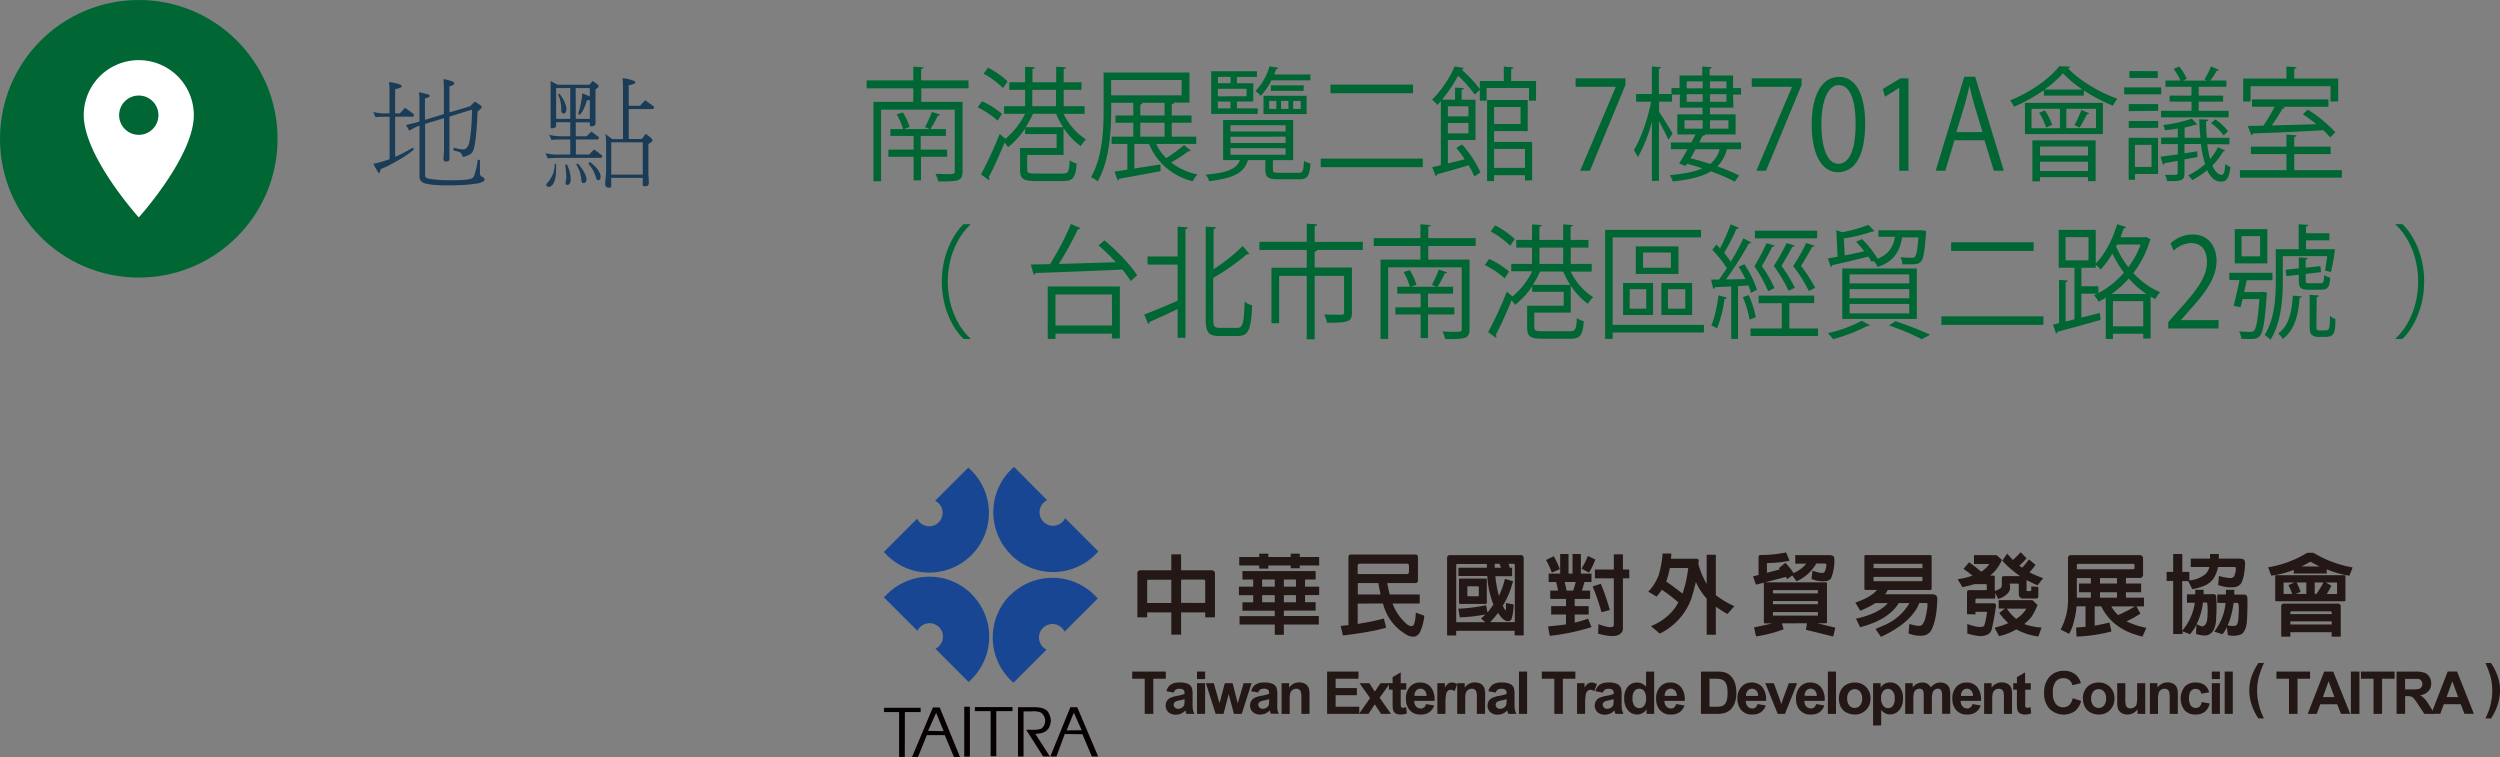 <svg xmlns="http://www.w3.org/2000/svg" viewBox="0 0 792.62 240.07"><rect x="0" y="0" width="792.62" height="240.07" fill="#808080" stroke="none"/><defs><style>.cls-1{fill:#063;}.cls-2{isolation:isolate;}.cls-3{fill:#1b3c57;}.cls-4{fill:#fff;}.cls-5{fill:#231815;}.cls-6{fill:#060000;}.cls-7{fill:#184692;}</style></defs><g id="圖層_2" data-name="圖層 2"><g id="圖層_1-2" data-name="圖層 1"><path class="cls-1" d="M307.09,28h-15v4.3h13.1v22c0,1.64-.4,2.42-1.51,2.81s-3.24.43-6.2.39a12.79,12.79,0,0,0-.89-2.38c1.22,0,2.37.08,3.31.08,2.66,0,2.8,0,2.8-.9V34.76H279.34v22.7h-2.41V32.3h12.63V28H274.77V25.49h14.79V21.11l3.24.24c0,.27-.25.46-.75.54v3.6h15Zm-6.77,21.71H292v7.47h-2.34V49.71h-8V47.44h8V43.1h-7.37V40.91h4a18.86,18.86,0,0,0-2-4.66l1.95-.59a18,18,0,0,1,2.16,4.62l-1.84.63h8.14c-.47-.2-1.12-.47-1.44-.59a36.25,36.25,0,0,0,2.19-4.85l2.63.86a.73.73,0,0,1-.72.35A42.92,42.92,0,0,1,295,40.91h4.9V43.1h-8v4.34h8.35Z"/><path class="cls-1" d="M311.34,32.1a25.88,25.88,0,0,1,6.34,4l-1.4,2.16a27.3,27.3,0,0,0-6.3-4.23Zm32.51,4h-6.63a19.85,19.85,0,0,0,7.13,8.14,8.34,8.34,0,0,0-1.69,2.08,21,21,0,0,1-5.47-5.79v8.6H325.67V53.7c0,1.13.43,1.33,2.81,1.33h8.35c1.87,0,2.16-.55,2.34-4.19a6.19,6.19,0,0,0,2.19,1c-.36,4.54-1.15,5.56-4.39,5.56h-8.56c-4,0-5-.67-5-3.64V46.93H335V42.51h-10V40.75a25.14,25.14,0,0,1-5.4,5.91,11.71,11.71,0,0,0-1.11-1.45c-1.58,3.87-3.53,8.18-5,10.92a.85.85,0,0,1,.18.54.75.75,0,0,1-.11.43L311,55.3a117.45,117.45,0,0,0,5.94-12.83L318.76,44A24.52,24.52,0,0,0,325,36.09h-6.66V33.67H325V28.5h-5V26.08h5V21.15l3.06.2c0,.27-.22.46-.72.54v4.19h7.52V21.15l3.1.2c0,.27-.25.46-.72.54v4.19h5.65V28.5h-5.65v5.17h6.66ZM313.22,21.46a26.39,26.39,0,0,1,6.26,4.35L318,27.92a26.46,26.46,0,0,0-6.15-4.54Zm14.25,14.63a28.83,28.83,0,0,1-2.27,4.23h11.88a22,22,0,0,1-2.23-4.23Zm-.18-7.59v5.17h7.52V28.5Z"/><path class="cls-1" d="M366.57,45.64a16.67,16.67,0,0,0,3.16,4.5A44.62,44.62,0,0,0,375.38,46l2.16,1.72a.61.61,0,0,1-.72.2,59.82,59.82,0,0,1-5.5,3.6,20.4,20.4,0,0,0,8.35,3.79,7.86,7.86,0,0,0-1.48,2.15A19.88,19.88,0,0,1,364.3,45.64h-4.65v7.79l8.25-1.29.07,2.11c-4.82.94-10,1.88-13.17,2.42a.54.54,0,0,1-.44.55l-1-2.82c1.15-.15,2.55-.39,4.07-.62V45.64h-5V43.33h6.88V38.91h-5.65V36.6h5.65v-4h-7v2.08c0,6.73-.51,16.31-4.29,22.81a11.1,11.1,0,0,0-2.12-1.33c3.67-6.3,4-15.11,4-21.48V23h27.22v9.54H371.6v0h.62c0,.28-.26.47-.72.55V36.6h6.26v2.31H371.5v4.42h7.77v2.31ZM352.28,25.37v4.86h22.35V25.37Zm9.93,7.24c0,.28-.22.47-.68.55V36.6h7.7v-4h-7.6v0Zm-.68,6.3v4.42h7.7V38.91Z"/><path class="cls-1" d="M403.57,53.78c0,.86.33,1,2,1h6.05c1.44,0,1.65-.44,1.8-3.8a6.52,6.52,0,0,0,2.05.86c-.25,4.11-1,5-3.6,5h-6.48c-3.35,0-4.21-.59-4.21-3.09v-3h-5.51c-1.19,3.79-4,5.71-12.31,6.69a6.21,6.21,0,0,0-1.12-2.08c7-.58,9.79-1.8,10.87-4.61h-5.32V38.05H410V50.77h-6.41Zm-4.82-19.41v1.76H384V22.6H398.5v1.8h-6.34v2h5.19v5.79h-5.19v2.15Zm-8.6-10h-4v2h4Zm5.07,6.14V28.15h-9.1v2.39Zm-9.1,1.68v2.15h4V32.22Zm4,7.51v2H407.6v-2Zm0,3.64v2H407.6v-2Zm0,3.64v2.07H407.6V47Zm25.34-21.52H403.11a20.21,20.21,0,0,1-3.39,4.93A6.46,6.46,0,0,0,398,28.9a18.76,18.76,0,0,0,4.5-7.83l2.78.39c-.08.28-.26.43-.69.47-.18.55-.39,1.1-.61,1.68h11.48ZM400.59,36.17V30.38h13.67v5.79Zm1.8-4.18v2.54h2.26V32Zm.54-4.93h10.4v1.76h-10.4ZM406.17,32v2.54h2.33V32ZM410,32v2.54h2.41V32Z"/><path class="cls-1" d="M418.73,50.3h32.36V53H418.73Zm3.1-23.48H448v2.74H421.83Z"/><path class="cls-1" d="M479.1,25.69H487v6.22h-2.23v-4H471.33v4h-2.16V28.5L467.58,30a41.13,41.13,0,0,0-5.29-6,42.83,42.83,0,0,1-5.11,7.59h4.14V27.76l2.77.2c0,.27-.22.43-.68.51v3.16h4.39V44.39h-8.75v7.43c1.69-.39,3.53-.86,5.33-1.33a39.55,39.55,0,0,0-2.67-3.6l1.84-1.09a35.06,35.06,0,0,1,5.83,8.88l-1.94,1.25a27.49,27.49,0,0,0-1.8-3.52c-3.74,1.09-7.6,2.19-10,2.86a.68.68,0,0,1-.44.58L454.08,53c.8-.16,1.73-.39,2.74-.63V32.07c-.36.42-.72.82-1.12,1.21A7,7,0,0,0,454,31.63a35,35,0,0,0,7.19-10.56l2.88.47a.7.7,0,0,1-.68.51,43.47,43.47,0,0,1,5.8,6.18V25.69h7.59V21.11l3.06.24c0,.27-.25.46-.72.5Zm-13.53,8h-6.52v3.21h6.52Zm-6.52,8.61h6.52V39h-6.52Zm14.65-.75V45h12.06v12.2h-2.27V55.54H473.7v1.88h-2.23V31.71h12.89v9.86Zm8.39-7.63H473.7v5.4h8.39Zm1.4,13.3H473.7v6h9.79Z"/><path class="cls-1" d="M499.55,24.83h15.8V26.9L504.09,54.13H501l11.26-26.52v-.08H499.55Z"/><path class="cls-1" d="M549.59,34.14h-7.45v2.11h8.13v6.38h-9.65c-.1.31-.32.43-.79.39-.32.66-.72,1.41-1.11,2.15H552v2.15H547.5a11.45,11.45,0,0,1-3,5.44,59.74,59.74,0,0,1,6.91,2.9l-1.4,1.91a67.6,67.6,0,0,0-7.53-3.24c-2.59,1.56-6.37,2.58-12.13,3.2a9.18,9.18,0,0,0-.93-2c4.64-.43,7.95-1.1,10.33-2.15-1.66-.55-3.31-1.06-4.9-1.45l-.39.67a13.7,13.7,0,0,1-2.09-.79c.79-1.21,1.73-2.81,2.66-4.5h-5.29V45.17h6.48c.47-.86.9-1.72,1.33-2.54h-5.76V36.25h8V34.14h-7.2V30h-2.48v2.23h-4.1v3.21c1,1.45,3.67,5.83,4.28,6.88l-1.33,2c-.51-1.29-1.87-3.87-3-5.87v18.9h-2.23V38.52a45.2,45.2,0,0,1-4.47,11.35,14.56,14.56,0,0,0-1.26-2.31c2.16-3.37,4.43-9.74,5.47-15.3h-4.75V29.8h5V21.07l2.95.24c0,.23-.26.43-.72.5v8h4V27.92h2.55v-4h7.2V21.07l3,.24c0,.23-.22.43-.68.5v2.12h7.45v4h2.52V30h-2.52Zm-15.52,4v2.66h5.76V38.13Zm5.76-12.36h-5.07V28h5.07Zm-5.07,6.49h5.07V29.87h-5.07Zm2.81,15.06c-.54,1-1.12,2-1.62,2.86,2,.47,4.14,1.09,6.26,1.8a9,9,0,0,0,3-4.66Zm9.79-21.55h-5.22V28h5.22Zm-5.22,6.49h5.22V29.87h-5.22ZM548,38.13h-5.86v2.66H548Z"/><path class="cls-1" d="M555.39,24.83h15.8V26.9L559.92,54.13h-3.06l11.27-26.52v-.08H555.39Z"/><path class="cls-1" d="M574.4,39.58c0-10.25,3.67-15.22,8.71-15.22s8.24,5.24,8.24,14.83c0,10.17-3.28,15.41-8.64,15.41C577.82,54.6,574.4,49.36,574.4,39.58Zm13.93-.24c0-7.31-1.62-12.36-5.4-12.36-3.21,0-5.47,4.65-5.47,12.36s2,12.6,5.36,12.6C586.81,51.94,588.33,46.31,588.33,39.34Z"/><path class="cls-1" d="M602.15,54.13V27.88h-.07l-4.43,2.78-.72-2.43,5.58-3.4h2.56v29.3Z"/><path class="cls-1" d="M635.3,54.13h-3.16l-2.95-9.66h-9.54l-2.88,9.66h-3.06l9.07-29.81h3.45Zm-6.73-12.25L625.87,33c-.57-2-1-3.91-1.4-5.67h-.11c-.36,1.8-.86,3.68-1.37,5.56l-2.73,9Z"/><path class="cls-1" d="M648,28.58a52.66,52.66,0,0,1-9.43,5.25,16.1,16.1,0,0,0-1.26-2C643.55,29.33,649.81,25,652.87,21l3.46.12a.78.78,0,0,1-.69.51c3.64,3.91,10.19,7.78,15.66,9.66a14.86,14.86,0,0,0-1.4,2.23,53.24,53.24,0,0,1-9.22-4.85v1.64H648ZM642,42.51v-9.9h24.73v9.9Zm2.09-8v6.14h9V34.49Zm.28,23v-13h20.05V57.42H662V56.16H646.79v1.3Zm4.32-17.06a18.49,18.49,0,0,0-2.19-4.7L648.3,35a15.78,15.78,0,0,1,2.31,4.58ZM662,46.46H646.79v2.86H662Zm-15.23,7.75H662V51.27H646.79Zm13.46-25.82a36.42,36.42,0,0,1-6.19-5.17,32.81,32.81,0,0,1-5.83,5.17Zm4.29,12.24V34.49h-9.4v6.14Zm-2.13-4.69a.65.65,0,0,1-.72.27,43.12,43.12,0,0,1-2.34,4.23c-.36-.12-1.26-.63-1.62-.79a41.63,41.63,0,0,0,2.2-4.81Z"/><path class="cls-1" d="M685.2,27.72v2.19H673.47V27.72Zm-1,16V55.15h-7.31V57h-2V43.68Zm-9.29-8.49V33h9.33v2.15Zm0,5.33V38.36h9.33v2.16Zm9.22-18v2.15h-9V22.52Zm-2,23.36h-5.26v7h5.26Zm17.67-.2a33.51,33.51,0,0,0,.9,4.69,16.41,16.41,0,0,0,2.49-3.75l2.26,1.06a.64.64,0,0,1-.64.31,19.29,19.29,0,0,1-3.39,4.46c.87,1.95,1.87,2.93,2.95,2.93.62,0,1-.86,1.16-3.44a6.69,6.69,0,0,0,1.61,1c-.43,3.52-1.22,4.61-3,4.61s-3.27-1.25-4.39-3.63a23.8,23.8,0,0,1-4.71,3.13,9.44,9.44,0,0,0-1.3-1.49A23.51,23.51,0,0,0,699.13,52a35.13,35.13,0,0,1-1.33-6.34h-5.22v2.93l4.07-.62.07,1.8-4.14.78v4.34c0,2.47-1.08,2.55-5.47,2.55a9.22,9.22,0,0,0-.72-2c.83,0,1.58,0,2.16,0,1.66,0,1.87,0,1.87-.59V51l-4.21.74a.74.74,0,0,1-.43.55L685,49.67c1.51-.19,3.42-.43,5.47-.74V45.68h-5.29V43.61h5.29V40.75c-1.37.23-2.77.43-4.07.55a8.55,8.55,0,0,0-.57-1.68,42.71,42.71,0,0,0,9.07-2l1.73,1.8a.43.43,0,0,1-.33.12.73.73,0,0,1-.29,0,28.64,28.64,0,0,1-3.38.9v3.25h5c-.18-1.8-.29-3.76-.36-5.87l2.84.12c0,.31-.21.5-.68.54,0,1.88.11,3.64.25,5.21h7.16v2.07Zm-5-15.38V27.53h-8.24v-2h4.75a19,19,0,0,0-2.16-3.68l1.76-.78A15.42,15.42,0,0,1,693.3,25a10.85,10.85,0,0,0-1.19.55h7.6l-.79-.39A29.26,29.26,0,0,0,701,21.07l2.52,1.06a.79.79,0,0,1-.72.31,31.58,31.58,0,0,1-2,3.09h5.08v2h-8.79V30.3h7.74v1.92h-7.74v2.9h9.5v2.07H685.17V35.12h9.64v-2.9h-6.94V30.3ZM705,42.94A19.09,19.09,0,0,0,701,39l1.4-1.14a17.57,17.57,0,0,1,4,3.76Z"/><path class="cls-1" d="M727.39,53.94h15.09v2.38H710.15V53.94h14.76V48.85H713.64V46.5h11.27V42.67l3.2.23c0,.28-.25.47-.72.51V46.5h11.52v2.35H727.39ZM713.53,27.33v4.85h-2.34V24.9h13.72V21.07l3.2.24c0,.27-.25.47-.72.5V24.9h13.93v7.28h-2.44V27.33Zm25.24,16.24a20.9,20.9,0,0,0-2.16-2.27c-8.1.47-16.7.82-22.32,1a.63.63,0,0,1-.5.54l-1.16-2.93c1.48,0,3.17,0,5-.08a59.56,59.56,0,0,0,3.53-6H714V31.52h24.22v2.34h-14.5l.68.28c-.07.19-.36.31-.72.31-.9,1.57-2.19,3.6-3.42,5.32,4.32-.12,9.29-.23,14.11-.39a43.31,43.31,0,0,0-4.25-3.17l1.59-1.45a43.9,43.9,0,0,1,8.71,7.16Z"/><path class="cls-1" d="M307.63,71.27c-3.92,3.56-7.13,10.09-7.13,18,0,8.1,3.32,14.56,7.13,18v.2h-2.16c-3.63-3.56-6.87-10.14-6.87-18.2s3.24-14.63,6.87-18.19h2.16Z"/><path class="cls-1" d="M350.18,76.2C354,79.4,358.5,84,360.52,87.31l-2.06,1.8a27.16,27.16,0,0,0-2.62-3.64c-10.12.47-21,.86-27.54,1.09a.6.6,0,0,1-.58.51l-.9-3.21,6.09-.11A86.22,86.22,0,0,0,339.53,71l3,1.33c-.07.24-.39.36-.79.36a108.44,108.44,0,0,1-6.05,11l18.07-.55a53.48,53.48,0,0,0-5.47-5.32Zm-18,31.26V90.83h22.86V107.3h-2.52v-1.53H334.63v1.69Zm20.34-14.09H334.63v9.82h17.93Z"/><path class="cls-1" d="M373.37,81.32V71.85l3.2.24c0,.27-.25.47-.72.55V107.1h-2.48V98c-3.35,1.56-6.66,3.09-8.89,4.07a.68.68,0,0,1-.43.66l-1.3-3c2.7-1,6.66-2.66,10.62-4.38V83.9h-9.54V81.32Zm11.3,20.15c0,2,.36,2.47,2,2.47h5.69c1.76,0,2-1.73,2.27-8.34A5.77,5.77,0,0,0,397,96.81c-.33,7.2-1,9.71-4.47,9.71h-6c-3.28,0-4.25-1.1-4.25-5.09V71.85l3.24.24c0,.27-.25.47-.76.55V85.35A57.11,57.11,0,0,0,394,78l2.09,2.46a.54.54,0,0,1-.43.16.93.93,0,0,1-.33,0,76,76,0,0,1-10.69,7.51Z"/><path class="cls-1" d="M432.08,76.67v2.58H417v0h.54c0,.27-.25.47-.72.54v5h11.81V99c0,3.09-1.15,3.32-7.92,3.32a11.52,11.52,0,0,0-.87-2.62c2.6.08,4.79.08,5.48.08s.82-.24.82-.78V87.46h-9.32v20.11H414.3V87.46h-8.75v15h-2.44V84.88H414.3V79.25h-15V76.67h15V70.91l3.28.2c0,.31-.26.51-.76.59v5Z"/><path class="cls-1" d="M467.87,78H452.82v4.3h13.1v22c0,1.64-.39,2.42-1.51,2.81s-3.24.43-6.19.39a12.85,12.85,0,0,0-.9-2.38c1.22,0,2.38.08,3.31.08,2.67,0,2.81,0,2.81-.9V84.76H440.11v22.7H437.7V82.3h12.64V78h-14.8V75.49h14.8V71.11l3.24.24c0,.27-.26.46-.76.54v3.6h15.05ZM461.1,99.71h-8.35v7.47h-2.34V99.71h-8V97.44h8V93.1H443V90.91h4a19.65,19.65,0,0,0-2-4.66l1.94-.59a17.69,17.69,0,0,1,2.16,4.62l-1.83.63h8.13c-.47-.2-1.11-.47-1.44-.59a36.31,36.31,0,0,0,2.2-4.85l2.63.86a.73.73,0,0,1-.72.35,47.6,47.6,0,0,1-2.27,4.23h4.89V93.1h-7.95v4.34h8.35Z"/><path class="cls-1" d="M472.12,82.1a25.81,25.81,0,0,1,6.33,4l-1.4,2.16a26.87,26.87,0,0,0-6.3-4.23Zm32.5,4H498a19.85,19.85,0,0,0,7.13,8.14,8.12,8.12,0,0,0-1.69,2.08A21.22,21.22,0,0,1,498,90.52v8.6H486.45v4.58c0,1.13.43,1.33,2.8,1.33h8.35c1.88,0,2.16-.55,2.34-4.19a6.24,6.24,0,0,0,2.2,1c-.36,4.54-1.15,5.56-4.39,5.56h-8.57c-4,0-5-.67-5-3.64V96.93h11.59V92.51h-10V90.75a25.35,25.35,0,0,1-5.4,5.91,11.86,11.86,0,0,0-1.12-1.45c-1.58,3.87-3.52,8.18-5,10.92a.91.91,0,0,1,.18.54.83.83,0,0,1-.11.43l-2.52-1.8a119.36,119.36,0,0,0,5.94-12.83L479.53,94a24.42,24.42,0,0,0,6.27-8h-6.66V83.67h6.59V78.5h-5V76.08h5V71.15l3.06.2c0,.27-.22.46-.72.54v4.19h7.52V71.15l3.09.2c0,.27-.25.46-.72.54v4.19h5.66V78.5H498v5.17h6.66ZM474,71.46a26.39,26.39,0,0,1,6.26,4.35l-1.47,2.11a26.32,26.32,0,0,0-6.16-4.54Zm14.26,14.63A30.86,30.86,0,0,1,486,90.32h11.88a22.59,22.59,0,0,1-2.24-4.23Zm-.18-7.59v5.17h7.52V78.5Z"/><path class="cls-1" d="M540.23,103v2.43H511.29v2h-2.38V72.87h30.38v2.39h-28V103ZM514.6,99.87V89.73h9.5V99.87Zm2.09-8.18v6.18h5.25V91.69Zm15.47-13.58v8.73H518.63V78.11Zm-2.41,6.77V80.07h-8.82v4.81Zm6.73,4.85V99.87h-9.75V89.73Zm-2.16,8.14V91.69h-5.5v6.18Z"/><path class="cls-1" d="M555.17,92.86c-.22-.66-.5-1.48-.83-2.34l-3.31.19v16.75h-2.16V90.83c-2,.08-3.78.15-5.18.23a.67.67,0,0,1-.54.51l-.65-2.93H545c.8-1.06,1.62-2.31,2.49-3.6a34.86,34.86,0,0,0-4.61-5.83l1.3-1.68c.39.39.75.78,1.15,1.21a64.38,64.38,0,0,0,3.38-7.63l2.59,1.17a.73.73,0,0,1-.79.32,60.54,60.54,0,0,1-3.89,7.59A21.93,21.93,0,0,1,548.73,83c1.54-2.54,3-5.24,4-7.43l2.52,1.29a.88.88,0,0,1-.79.35,114.39,114.39,0,0,1-7.24,11.39l6.16-.12a37.51,37.51,0,0,0-2.13-3.87l1.8-.86a34.14,34.14,0,0,1,4,8.1Zm-7.7,1.49c-.08.27-.29.43-.72.43a37.27,37.27,0,0,1-2.38,9.35c-.47-.31-1.26-.7-1.8-1,1-2.19,1.8-5.94,2.27-9.5Zm7.23,7a34.82,34.82,0,0,0-2.12-7.16l1.83-.62a31.82,31.82,0,0,1,2.27,7Zm12.6,2.78h9.11v2.39H555v-2.39h9.9v-8h-7.34V93.72h17.64v2.39H567.3Zm-4.64-26.29a.65.65,0,0,1-.76.39c-.68,1.41-2.09,4.07-3.31,6.1a43.55,43.55,0,0,1,4,7l-2,1a42.52,42.52,0,0,0-4.36-7.91,75.33,75.33,0,0,0,3.86-7.31Zm13.46-4.7v2.43H556.39V73.14ZM567.05,92.2a42.28,42.28,0,0,0-4.68-7.87,66,66,0,0,0,4.07-7.27l2.55.78c-.07.27-.32.43-.72.39-.72,1.41-2.23,4-3.45,6.06a49.56,49.56,0,0,1,4.24,6.93Zm8.24-14.32c-.11.27-.32.39-.75.35-.72,1.41-2.24,4.07-3.53,6.06a51.06,51.06,0,0,1,4.5,6.93l-2,1.06a44.92,44.92,0,0,0-5-7.91,62.46,62.46,0,0,0,4.14-7.31Z"/><path class="cls-1" d="M593.33,83a15.14,15.14,0,0,0-1-1.64c-4.25,1.06-8.61,2.11-11.41,2.7a.6.6,0,0,1-.43.59l-1-2.7c.9-.16,2-.35,3.1-.59L582.21,73l1.83.62a43.61,43.61,0,0,0,8.35-2.34l1.88,2a.62.62,0,0,1-.4.12.83.83,0,0,1-.29,0,49.78,49.78,0,0,1-9,2.19l.29,5.4c1.94-.39,4.06-.86,6.19-1.33-.83-1.06-1.73-2.15-2.59-3l1.87-.86A30.91,30.91,0,0,1,595.27,82l-.72.31v0c4.07-1.41,5.62-3.76,6.27-7.24h-5.26V73h13.32l.5,0,1.3.23c0,.24,0,.51-.07.79-.69,9.7-1.08,9.78-5.19,9.78-.68,0-1.47,0-2.26,0a5.66,5.66,0,0,0-.62-2.27c1.55.16,3,.2,3.53.2s.83,0,1.08-.36c.47-.51.79-2.11,1.08-6.1h-5.18c-.72,4.3-2.38,7.55-7.74,9.39a6.27,6.27,0,0,0-1.26-1.88Zm-.5,20.11a.76.76,0,0,1-.8.24,56.59,56.59,0,0,1-10.83,4.18c-.43-.5-1.19-1.44-1.66-1.91a41.65,41.65,0,0,0,10.69-3.92Zm-8.75-2v-16h23.65v16ZM586.42,87v2.86h18.9V87Zm0,4.66v2.9h18.9v-2.9Zm0,4.7v3h18.9v-3Zm22.86,11.18a74.8,74.8,0,0,0-10.37-4.34l2-1.37a102.43,102.43,0,0,1,11.05,4.31Z"/><path class="cls-1" d="M615.51,100.3h32.36V103H615.51Zm3.09-23.48h26.17v2.74H618.6Z"/><path class="cls-1" d="M680.34,75.1l1.58.82c0,.2-.21.31-.32.43a31.69,31.69,0,0,1-5.22,10.21,24.53,24.53,0,0,0,8.5,6.11,8.85,8.85,0,0,0-1.52,2.15c-.5-.24-1-.51-1.51-.78v13.3h-2.34v-1.53H669.9v1.65h-2.27V94.39a20.74,20.74,0,0,1-2.3,1.25,8.91,8.91,0,0,0-1.44-2.07l1-.47h-5v7.59l5.87-1.49.22,2.23c-5,1.41-10.3,2.86-13.64,3.76a.66.66,0,0,1-.47.58l-1-2.85,1.94-.47V88.72l2.74.23c0,.24-.22.43-.65.51v12.48l2.81-.71V84.88h-5v-12h11.74V83.55c2.81-2.82,5.33-7.55,6.8-12.48l2.85.94a.67.67,0,0,1-.76.35c-.32.94-.68,1.92-1,2.86h7.63Zm-25.45.08v7.35h7.27V75.18Zm10.4,15.57V92.9a27.67,27.67,0,0,0,8.1-6.45,36,36,0,0,1-3.67-6.07A26.59,26.59,0,0,1,666,85.43a15.88,15.88,0,0,0-1.55-1.49v.94h-4.54v5.87Zm15.23,2.47a28.73,28.73,0,0,1-5.58-4.93,33,33,0,0,1-5.47,4.93ZM669.9,103.47h9.61v-8H669.9Zm1-25.32a30.12,30.12,0,0,0,3.89,6.54,26.92,26.92,0,0,0,3.88-7.16h-7.45Z"/><path class="cls-1" d="M703.38,104.13H687.44v-2l2.62-3c6.41-7,9.65-11.3,9.65-16.08,0-3.13-1.26-6-5.15-6a8.69,8.69,0,0,0-5.4,2.42l-1-2.27a10.07,10.07,0,0,1,7-2.85c5.43,0,7.59,4.3,7.59,8.33,0,5.52-3.56,10.21-9.14,16.32l-2.12,2.42v.08h11.91Z"/><path class="cls-1" d="M717.46,92.51l1.29.24-.1.82c-.58,8.53-1.16,11.77-2.16,12.91-.83,1-1.88,1-3.28,1-.76,0-1.69,0-2.63-.11a5.3,5.3,0,0,0-.68-2.31,34.58,34.58,0,0,0,3.56.16,1.44,1.44,0,0,0,1.19-.4c.68-.74,1.22-3.4,1.69-10H711c-.21.94-.43,1.84-.64,2.58-1.73-.35-2-.43-2.2-.47.61-2.15,1.33-5.4,1.87-8.14H706.8V86.49h13.68v2.34h-8.17c-.25,1.22-.54,2.51-.79,3.76H717Zm1.4-19.87V83.51H708.53V72.64Zm-2.3,8.64V74.87h-5.87v6.41Zm7.2-.08v8c0,5.51-.54,13.26-3.93,18.54A7.71,7.71,0,0,0,718,106.2c3.17-5,3.53-11.93,3.53-17V79h7.27v-7.9l3,.2c0,.27-.22.47-.68.54v2.12h7.41v2.23h-7.41V79h8l1.19,0A59.49,59.49,0,0,1,739,86.25l-1.87-.47c.25-1.17.5-2.89.72-4.58Zm6,12.76c-.07.27-.28.43-.68.51-.4,5.12-1.37,10-5.33,13a6.06,6.06,0,0,0-1.47-1.73c3.45-2.42,4.35-6.92,4.64-12Zm1.26-5.09c0,.82.15.94,1.19.94h3.57c.82,0,1-.27,1.11-2.62a6.07,6.07,0,0,0,1.91.82c-.22,3-.83,3.84-2.74,3.84H732c-2.52,0-3.17-.55-3.17-2.94v-1.8l-3.93.43-.25-2,4.18-.47V81.6l2.88.19c0,.24-.25.43-.69.51v2.58l4.65-.51.21,1.92-4.86.55Zm3.39,14.36c0,1.17,0,1.53,1.08,1.53H737c1.62,0,1.62-.36,1.73-4.66a5.83,5.83,0,0,0,1.72,1.06c-.1,4.14-.14,5.67-3.34,5.67h-2a3.6,3.6,0,0,1-2.12-.63c-.54-.47-.72-1-.72-3.28V93.49l2.91.19c0,.28-.21.43-.68.51Z"/><path class="cls-1" d="M759.54,107.26c3.93-3.56,7.13-10.09,7.13-18,0-8.1-3.31-14.55-7.13-18v-.2h2.16c3.67,3.56,6.88,10.13,6.88,18.19s-3.21,14.64-6.88,18.2h-2.16Z"/><g id="Group_230" data-name="Group 230"><g id="地_點" data-name="地 點" class="cls-2"><g class="cls-2"><path class="cls-3" d="M122.62,35.94h.88V29a28.78,28.78,0,0,0-.15-3,17.69,17.69,0,0,1,3.53.8c.3.15.49.31.49.53s-.19.38-.49.46a4.15,4.15,0,0,1-1.6.42v7.75h1.48l1.64-1.79c.87.61,1.71,1.22,2.51,1.83.22.11.34.22.34.38,0,.41-.15.6-.46.6h-5.51V49.69a8.78,8.78,0,0,0,1-.41c1.33-.61,2.89-1.45,4.71-2.51l.16.72a36.55,36.55,0,0,1-3.84,2.7c-1.22.76-2.36,1.4-3.42,1.93a18.38,18.38,0,0,1-3.15,1.45c-.27.91-.46,1.37-.57,1.37s-.8-1-1.79-3a27.21,27.21,0,0,0,4.14-1.14,5.17,5.17,0,0,0,1-.34V37h-.88c-1.74,0-3,.08-3.57.16l-.72-1.64A15.76,15.76,0,0,0,122.62,35.94Zm26.56-2.4,1.33-1.32a12.77,12.77,0,0,1,1.9,1.25c.23.23.34.38.34.53s-.45.72-1.33,1.33c-.15,3.31-.3,5.89-.53,7.79a28.24,28.24,0,0,1-.64,4,3.91,3.91,0,0,1-.76,1.44,2.25,2.25,0,0,1-.92.61,5.82,5.82,0,0,1-1.9.57,4.91,4.91,0,0,0-.34-1,1.85,1.85,0,0,0-.72-.53,11.18,11.18,0,0,0-1.9-.53l.15-.87a15.22,15.22,0,0,0,2.81.57,2,2,0,0,0,.8-.15,1.41,1.41,0,0,0,.65-.54,4.19,4.19,0,0,0,.61-1.29c.15-.61.34-1.82.57-3.72.22-2.32.34-4.64.34-6.92l-7.15,2.21V50.45c0,.53-.34.76-1,.76s-.88-.3-.88-.91a6.93,6.93,0,0,1,.08-1.18c0-.49.08-.95.08-1.33V37.46l-6,1.82V55.51a.91.91,0,0,0,.5.91,6,6,0,0,0,2,.42,33.72,33.72,0,0,0,5.28.3c1.9,0,3.42,0,4.56-.11a11.32,11.32,0,0,0,2.13-.35,1.51,1.51,0,0,0,1.06-.91,19.45,19.45,0,0,0,1.14-5.17l.73.16v4.18c0,.38.07.6.22.72a1.22,1.22,0,0,0,.61.45,1,1,0,0,1,.65.88c0,.23-.23.42-.61.64a6.68,6.68,0,0,1-2.17.61c-1.06.15-2.28.31-3.68.38-1.6.08-3.16.15-4.64.15-2.2,0-3.87-.07-5-.15a21.28,21.28,0,0,1-3-.53,2.27,2.27,0,0,1-1.17-.84,1.92,1.92,0,0,1-.38-1.14V39.85l-.73.23-2.54,1.33-1-1.79,3-.72,1.26-.38V31.76a20,20,0,0,0-.16-2.51c1.22.23,2.21.5,3,.72a.49.49,0,0,1,.38.46c0,.23-.15.34-.38.42a5.63,5.63,0,0,1-1.1.34V38l6-1.82v-8.1a25.76,25.76,0,0,0-.16-3,12.91,12.91,0,0,1,3,.8.69.69,0,0,1,.42.57.46.46,0,0,1-.35.46,2.41,2.41,0,0,1-1.14.41v8.32l6.73-2Z"/><path class="cls-3" d="M176.77,26.86h10.11l1-1.18c1.29.8,1.93,1.33,1.93,1.63s-.34.61-1,1V39.17c0,.49-.42.8-1.22.91-.38,0-.57-.08-.57-.3v-1h-4.48V43.2H186l1.48-1.49c.76.54,1.44,1.07,2.13,1.56.15.12.26.23.26.38q0,.57-.45.57h-6.84V49h4.18l1.63-1.63c.76.6,1.52,1.17,2.24,1.71.16.15.27.26.27.38,0,.41-.15.6-.42.6H177.23c-1.75,0-3,.08-3.57.16l-.72-1.64a16,16,0,0,0,4.29.42h3.57V44.22h-2.39c-1.75,0-3,.08-3.57.15l-.73-1.63a16.26,16.26,0,0,0,4.3.46h2.39V38.75h-4.48v1.18a.58.58,0,0,1-.42.53,2.72,2.72,0,0,1-.91.23c-.31,0-.42-.15-.42-.46V25.68Zm-.45,25.07v1.64a21.56,21.56,0,0,1-.15,2.24,7.25,7.25,0,0,1-.42,1.75,3.52,3.52,0,0,1-.57,1c-.23.22-.42.41-.57.53a1.56,1.56,0,0,1-.5.15c-.6,0-.91-.23-.91-.61a1,1,0,0,1,.42-.72,10.82,10.82,0,0,0,1.29-1.9,7.63,7.63,0,0,0,.69-1.67,15.14,15.14,0,0,0,.3-2.4Zm4.48-14.24V27.92h-4.48v9.77Zm-2.13-6a12.44,12.44,0,0,1,.69,1.63,4.77,4.77,0,0,1,.22,1.14c0,1-.3,1.52-.87,1.52s-.76-.34-.76-1.07a13.11,13.11,0,0,0-.11-1.89c-.08-.46-.16-.95-.27-1.41a16.38,16.38,0,0,0-.65-1.75l.46-.15A17.37,17.37,0,0,1,178.67,31.65Zm1.71,22a8.49,8.49,0,0,1,.42,1.67,10.88,10.88,0,0,1,.15,1.49,3.34,3.34,0,0,1-.19,1.1,1.59,1.59,0,0,1-.45.57,1.6,1.6,0,0,1-.42.11.5.5,0,0,1-.57-.57,2,2,0,0,1,.07-.76,5.91,5.91,0,0,0,.12-1.75,22.11,22.11,0,0,0-.34-3.3l.57-.15A17,17,0,0,1,180.38,53.68Zm2.17-16H187v-6a6.44,6.44,0,0,1-.91.11,16,16,0,0,1-.61,1.78,14.31,14.31,0,0,1-.68,1.49c-.27.45-.57.87-.91,1.33l-.61-.31c.19-.61.38-1.18.53-1.71s.23-1,.34-1.59.23-1.1.31-1.64.07-1,.15-1.55a23.32,23.32,0,0,1,2.39,1V27.92h-4.48Zm2.32,16.37a7.64,7.64,0,0,1,.83,1.64,3.48,3.48,0,0,1,.27,1.14,1.59,1.59,0,0,1-.23.79,1,1,0,0,1-.65.42,1,1,0,0,1-.49-.15,1.11,1.11,0,0,1-.27-.76,13.86,13.86,0,0,0-.53-2.77,20.33,20.33,0,0,0-1.1-2.28l.46-.27A13.32,13.32,0,0,1,184.87,54.06Zm4.29-.76a7.21,7.21,0,0,1,1,1.56,2.94,2.94,0,0,1,.26,1.1c0,.76-.26,1.18-.76,1.18a.71.71,0,0,1-.38-.15,2.72,2.72,0,0,1-.34-.8,17.52,17.52,0,0,0-.95-2.28,15.24,15.24,0,0,0-1.44-2l.45-.57A12.11,12.11,0,0,1,189.16,53.3ZM200.9,25.6c.34.16.53.31.53.54s-.19.38-.53.45a4.14,4.14,0,0,1-1.56.42v6.53h3.57l1.64-1.78,2.5,1.82c.19.15.31.27.31.42,0,.38-.15.57-.46.57h-7.56v9.5h4.14l1.22-1.63A9.3,9.3,0,0,1,206.64,44a.9.9,0,0,1,.26.5c0,.22-.45.64-1.33,1.17v7c0,1.87,0,3.08.08,3.61,0,.69.07,1.3.07,1.75a1.21,1.21,0,0,1-.38.84,3.93,3.93,0,0,1-.79.19c-.54,0-.76-.15-.76-.46v-2.2h-10v2.66c0,.3-.26.45-.72.45a2.17,2.17,0,0,1-.84-.22,1.16,1.16,0,0,1-.34-.84,13.91,13.91,0,0,1,.08-1.71,23.59,23.59,0,0,0,.19-3.61V45a12.85,12.85,0,0,0-.27-2.54l2.21,1.63h3.42V27.77a24.28,24.28,0,0,0-.16-3A12.79,12.79,0,0,1,200.9,25.6Zm2.89,29.75V45.13h-10V55.35Z"/></g></g><g id="Group_218" data-name="Group 218"><circle id="Ellipse_46" data-name="Ellipse 46" class="cls-1" cx="44" cy="44" r="44"/><path id="Icon_material-location-on" data-name="Icon material-location-on" class="cls-4" d="M44,19.07A17.43,17.43,0,0,0,26.55,36.49v0C26.55,49.61,44,68.93,44,68.93S61.45,49.61,61.45,36.52A17.44,17.44,0,0,0,44,19.07Zm0,23.68a6.23,6.23,0,1,1,6.23-6.23h0A6.23,6.23,0,0,1,44,42.75Z"/></g></g><path class="cls-5" d="M382.11,191.17v-7c0-.27-.15-.4-.45-.4h-7.2v7.36Zm-10.75,0v-7.36h-7.2c-.33,0-.47.14-.45.44v6.92Zm-7.65,4.55H360.6V181.87a.94.94,0,0,1,1.06-1.06h9.7v-5.05h3.1v5.05h9.66a1,1,0,0,1,1.09,1.06v13.85h-3.1v-1.56h-7.65v7.07h-3.1v-7.07h-7.65Z"/><path class="cls-5" d="M407.05,190.94h3.83v-2.26h-3.83Zm0-4.93h3.83v-2.27h-3.83Zm-2.89,2.67h-4v2.26h4Zm0-4.94h-4V186h4Zm-2.05-4.47v1h-2.88v-1H392.9V176.6h6.33v-1.07h2.88v1.07h7.1v-1.07h2.88v1.07h6.15v2.67h-6.15v.89h-2.88v-.89ZM393,198v-2.65h11.15v-1.71H393.91v-2.67h3.42v-2.26h-4.54V186h4.54v-2.27h-3.42v-2.67h23.21v2.67h-3.36V186h4.48v2.67h-4.48v2.26h3.36v2.67H407.05v1.71h11.08V198H407.05v3.26h-2.89V198Z"/><path class="cls-5" d="M437,184.86h-6.51v3.62h7.22c-.24-1.11-.48-2.31-.71-3.62M430.45,182h15.48a.69.69,0,0,0,.78-.78v-1.82a.6.6,0,0,0-.69-.68H431.17c-.5,0-.75.26-.72.73Zm0,9.38v6.45c.67-.13,1.34-.25,2-.36a63.39,63.39,0,0,0,6.3-1.37l.73,2.89a46.24,46.24,0,0,1-5.38,1.25c-3.42.62-6.2,1-8.35,1.21l-.67-3c.77-.09,1.57-.18,2.44-.25V176.66a.75.75,0,0,1,.84-.85h20.3a.78.78,0,0,1,.9.87v7.26a.82.82,0,0,1-.93.92h-8.79c.22,1.35.48,2.55.76,3.62h9.52v2.88H441.5a16.13,16.13,0,0,0,4.52,6.51,2.35,2.35,0,0,0,1.64.64,1.09,1.09,0,0,0,.7-.7,13.38,13.38,0,0,0,.51-3.59l2.72,1a16.67,16.67,0,0,1-1.4,5.24,3,3,0,0,1-1.38,1.29,3.9,3.9,0,0,1-3.16-.7,15.6,15.6,0,0,1-7-9.08,6.15,6.15,0,0,0-.22-.65Z"/><path class="cls-5" d="M475.4,178.76h-1.51V180h2a.93.93,0,0,1-.12-.33c-.16-.39-.27-.68-.33-.86m3.19,1.19h.79v2.68h-5.32a35.23,35.23,0,0,0,1.14,6.24,27.93,27.93,0,0,0,1.88-5.38l2.58.72a28,28,0,0,1-3.14,7.63.33.33,0,0,0-.11.17c.13.24.26.49.39.72.22.48.44.7.62.7v-2.31l2.49.49c-.22,3-.57,4.62-1,5a1.36,1.36,0,0,1-.81.29c-1.06,0-2.13-.91-3.19-2.64a30.13,30.13,0,0,1-2.5,2.94h7.82V179.15c0-.26-.14-.39-.41-.39h-1.61a.89.89,0,0,1,.12.24,7.84,7.84,0,0,1,.3.95m-13.32,5.93c-.1,0-.14,0-.12.11v2.9a.16.16,0,0,0,.12.16h3.36c.09,0,.14-.08.14-.16V186a.14.14,0,0,0-.14-.11Zm5.76,5.6h-8.18a.35.35,0,0,1-.36-.39v-7.28a.32.32,0,0,1,.36-.37H471c.27,0,.39.12.39.37v7.28a.36.36,0,0,1-.39.39m1.15,2c.45-.55.89-1.16,1.34-1.79a28.22,28.22,0,0,1-1.95-9.07h-9.14V180h9v-1.19h-9.32c-.28,0-.41.16-.39.39v18.07h9.23l-1.35-1.14c.48-.47.95-.91,1.42-1.33a51.84,51.84,0,0,1-8.16.93l-.47-2.74a57,57,0,0,0,8.8-1.1l.44,2.27c.21-.22.41-.42.59-.62m-10.5,7.94h-2.89V177a.88.88,0,0,1,1-1h22.28a.89.89,0,0,1,1,1v24.46h-2.88V200H461.68Z"/><path class="cls-5" d="M505.66,183.35v-2.77h6v-4.82h2.89v4.82h2v2.77h-2v15.92a1.89,1.89,0,0,1-.34,1.15,3,3,0,0,1-1.18.92c-1.23.54-3.36.4-6.37-.45l.15-3c.12.05.24.08.37.14,2.17.79,3.56,1,4.18.64a.76.76,0,0,0,.3-.66V183.35Zm1.87,1.71a71.53,71.53,0,0,1,2.86,8.37l-2.66.65a60.56,60.56,0,0,0-2.8-8.14Zm-1.73-7.68a24.74,24.74,0,0,1-2,4.18l-2.39-1.29a20.46,20.46,0,0,0,2-4Zm-7,9.86.81-2.72h-3.53l.62,2.72Zm-2.3,7.6h-4.7v-2.66h4.7V189.9h-5v-2.66H494l-.62-2.72H491v-2.65h3.65v-6.22h2.65v6.22h1.27v-6.22h2.65v6.22h3.36v2.65h-2.21l-.81,2.72h2.58v2.66h-4.88v2.28h4.43v2.66h-4.43v2.55a32.6,32.6,0,0,0,4.24-1.26l1.08,2.69a67.08,67.08,0,0,1-13.24,2.77l-.53-3c2.2-.18,4.09-.4,5.68-.63Zm-3.89-18.49a24.67,24.67,0,0,1,1.93,4.12L492,181.54a24.77,24.77,0,0,0-1.85-4Z"/><path class="cls-5" d="M530.79,186.21q1.43,1,2.64,2a36.88,36.88,0,0,0,1.81-8.12h-5.83a25.87,25.87,0,0,1-1.14,4.26l2.52,1.82m7.08-1.23a2.37,2.37,0,0,0-.22-.42,49.56,49.56,0,0,1-1.48,5.43,19.79,19.79,0,0,1-9.94,10.93l-2.81-2.36a18.19,18.19,0,0,0,5.16-3.13,14.34,14.34,0,0,0,3.06-3.56,7.81,7.81,0,0,1,.49-.84,53.57,53.57,0,0,0-5.23-4,26.38,26.38,0,0,1-1.69,2.17l-2.63-1.58a15.58,15.58,0,0,0,3.26-5.09,31.92,31.92,0,0,0,1.28-7h2.77c0,.57-.09,1.13-.1,1.66h7.9c.66,0,1,.28.88.8a2.29,2.29,0,0,0-.12.74,23.25,23.25,0,0,0,2.65,6.41v-9.22H544v12.81a27.62,27.62,0,0,0,5.88,3.48l-2.21,2.49a41.87,41.87,0,0,1-3.67-2.33v8.91H541.1V189.8a21.24,21.24,0,0,1-3.23-4.82"/><path class="cls-5" d="M562.11,194.05v1a.13.13,0,0,0,.12.13h14a.13.13,0,0,0,.13-.13v-1Zm14.25-3.48H562.11v1h14.25Zm0-2.43v-.93c0-.07-.05-.1-.13-.1h-14c-.1,0-.14,0-.12.1v.93Zm-11.42,9.5.57,1.88a42.83,42.83,0,0,1-8.75,2.25l-.64-2.87q3.3-.65,5.77-1.26H559.6c-.26,0-.37-.14-.37-.38V185c0-.17,0-.26.08-.28l-2.6.65-.9-2.63,1.73-.45v-5.64c0-.48.23-.71.74-.69a38.39,38.39,0,0,0,8-.82l1.09,2.61a32.49,32.49,0,0,1-7,.75c-.14,0-.19.09-.17.28v2.81l4.12-1.07-.37-.36,2.1-1.71a19.57,19.57,0,0,1,2.58,3.25,10.73,10.73,0,0,0,4.06-3h-3.51V176h10.93a2.06,2.06,0,0,1,1.15.34c.25.2.35.71.33,1.5,0,.05,0,.07,0,.09a15.13,15.13,0,0,1-1.06,5.44,2.45,2.45,0,0,1-1.46.86,9.38,9.38,0,0,1-4.73-.67l.31-2.63a18.66,18.66,0,0,0,2.13.62c.78.16,1.3.14,1.54-.09a1.46,1.46,0,0,0,.42-.84c.33-.95.39-1.57.17-1.87a.53.53,0,0,0-.32-.09h-2.77a3.84,3.84,0,0,0-.28.53,13.7,13.7,0,0,1-5.93,5.1l-1.38-1.84-1.56,1.14c-.19-.25-.35-.49-.48-.67l-6.55,1.7h19.21c.26,0,.39.13.39.37v12.23a.35.35,0,0,1-.39.38H576.2l5.69,1.4-.68,2.81-8.65-2.14.34-2.07Z"/><path class="cls-5" d="M594,182.9v1.24a.12.12,0,0,0,.11.13h15.24c.09,0,.15-.06.15-.13V182.9Zm15.5-2.77v-1.26a.14.14,0,0,0-.15-.11H594.13c-.09,0-.13,0-.11.11v1.26ZM602,191.2q-3.22,5.3-12.25,7.67l-1.31-2.71q6.88-1.54,9.83-4.65a.82.82,0,0,1,.27-.31h-3.94a27.55,27.55,0,0,1-4.82,2.43l-1.56-2.6c3.28-1.08,5.57-2.4,6.89-4h-3.62c-.26,0-.39-.14-.39-.41V176.38c0-.27.15-.39.39-.39H612q.42,0,.42.39v10.26a.37.37,0,0,1-.42.41H598.5a6.81,6.81,0,0,1-.83,1.37h14.89a2,2,0,0,1,1.29.37q.45.33.36,1.68c-.18,4.44-.89,7.68-2.12,9.7a3.59,3.59,0,0,1-2,1.29,9.12,9.12,0,0,1-5-.66l.28-3a14.39,14.39,0,0,0,2.24.56c.84.13,1.38.08,1.63-.17.43-.24.84-1,1.23-2.3,0-.06,0-.09,0-.11.59-2.65.78-4.15.56-4.48a.41.41,0,0,0-.31-.11h-2.21c-.25.55-.48,1.07-.7,1.53q-3.06,5.33-11.46,9.19l-1.73-2.49,2.71-1.17a16.75,16.75,0,0,0,8.07-7.06Z"/><path class="cls-5" d="M639.06,196.05a1.28,1.28,0,0,0,.21.16.07.07,0,0,1,0,0,10.18,10.18,0,0,0,3.19-3.24h-6.22a16.31,16.31,0,0,0,2.79,3.11m-5.23,5.63L632.37,199a25.31,25.31,0,0,0,4.09-1.32.77.77,0,0,1,.28-.1,22.56,22.56,0,0,1-2.89-3.25l1.82-1.4h-2v-2.67h10.71l1.6,1.54a18.58,18.58,0,0,1-2,3.92,20.07,20.07,0,0,1-2.18,2.14,20.74,20.74,0,0,0,5.46,1.12l-1,2.8a19.45,19.45,0,0,1-7-2.24,18.81,18.81,0,0,1-5.38,2.13m3.41-16.34v.93a2.58,2.58,0,0,1-.42,1.47,6.1,6.1,0,0,1-3.38,2.14l-.9-1.87v1.34a.4.4,0,0,1-.45.45h-5.4a.57.57,0,0,0-.31.08.55.55,0,0,0-.11.34v1.06H632a.69.69,0,0,1,.83.73,73.38,73.38,0,0,1-1.34,7.43,2.73,2.73,0,0,1-1.12,1.65,5.26,5.26,0,0,1-2.41.59,15.45,15.45,0,0,1-4.23-.84v-3c2.6.93,4.31,1.18,5.15.73.32-.15.69-1.6,1.1-4.34-.12-.23-.23-.31-.36-.25h-3.31v.86c-.88-.07-1.77-.11-2.67-.11v-7a.6.6,0,0,1,.21-.46.58.58,0,0,1,.41-.15h5.22a.39.39,0,0,0,.44-.45v-1.07c0-.27-.14-.4-.44-.4H626a29.34,29.34,0,0,1-3.83.95l-1.49-2.5a22.5,22.5,0,0,0,4.48-1.07.29.29,0,0,1,.12,0,.32.32,0,0,1,.16,0s0,0,0,0a34,34,0,0,0-2.91-2.19l1.76-2.12a45.77,45.77,0,0,1,3.82,3,8.42,8.42,0,0,0,2.6-2.44h-4.87V176h7.14l1.73,1.49a12.42,12.42,0,0,1-3.75,5h1c.33,0,.48.15.48.45v4.42a5.58,5.58,0,0,0,2-1,1.85,1.85,0,0,0,.24-.94v-2.23a.89.89,0,0,1,.15-.38.69.69,0,0,1,.39-.14h5.28a32.68,32.68,0,0,1-5.67-4.9l1.54-2.24q.9,1.05,1.83,2a32.73,32.73,0,0,0,2.44-2.44l1.88,1.91a20,20,0,0,1-2.3,2.32l.9.67a28.37,28.37,0,0,0,2.16-2.63l2.08,1.72a26.85,26.85,0,0,1-1.91,2.37,32,32,0,0,0,4.31,1.85l-1.76,2.28c-1.41-.62-2.56-1.18-3.48-1.69v3.41a.42.42,0,0,0,.25.09h.93c.18,0,.29-.12.31-.25v-1.22l2.24.16v3c0,.45-.25.69-.76.69h-4.06a1.24,1.24,0,0,1-1.06-.45,1.4,1.4,0,0,1-.32-1V185.4a.34.34,0,0,0-.38-.37h-2.24c-.21,0-.32.13-.32.31"/><path class="cls-5" d="M671.54,195a40.91,40.91,0,0,0,5.34-2.75H669.4a6,6,0,0,0,.57.94,10.49,10.49,0,0,0,1.57,1.81m-.35-7.23H665.8v1.72h5.39Zm0-4.49H665.8V185h5.39Zm-8.28,6.21v-1.72h-3.76V185h3.76v-1.72h-4.45v6.21Zm-4.45-9H676.3a.4.4,0,0,0,.45-.46v-.83c0-.29-.15-.42-.45-.42H658.91a.4.4,0,0,0-.45.45Zm5.66,11.73v6.14c1.81-.32,3.37-.66,4.68-1l.64,2.84a51.39,51.39,0,0,1-11.07,1.64l-.16-2.88,3-.23v-6.5h-2.86a23.27,23.27,0,0,1-.84,4.83,13,13,0,0,1-1.51,3.89l-2.69-1.35a20,20,0,0,0,2.35-10.07V177a.91.91,0,0,1,1-1h21.71a1,1,0,0,1,1.08,1.06v5.1a1,1,0,0,1-1.08,1.08h-4.34V185h4.81v2.77h-4.81v1.72h5.71v2.76h-2.38l1.25,2.3a34.62,34.62,0,0,1-4.41,2.44,24.51,24.51,0,0,0,6.3,2.05l-1.23,2.78a.93.93,0,0,0-.32-.07q-9.21-2.23-12.74-9.5Z"/><path class="cls-5" d="M706.64,197.41c-.13.28-.25.55-.37.79a4.4,4.4,0,0,0,2.61.14,1.57,1.57,0,0,0,.56-.78,8.27,8.27,0,0,0,.2-.93c.22-3,.22-4.8,0-5.27a.39.39,0,0,0-.37-.22h-1.12a26.71,26.71,0,0,1-1.51,6.27M703,191.14v-2.66h2.72V187h2.66v1.51h3.13a1.25,1.25,0,0,1,.56.11c.32.21.48.67.48,1.4,0,2.21,0,4.16-.11,5.85-.08,2.8-.71,4.56-1.91,5.25a6.68,6.68,0,0,1-4.19.22l-.31-2.47a12.16,12.16,0,0,1-1.4,2.22l-2.61-.84a17.25,17.25,0,0,0,3.59-9.08Zm-6.61,6.73c1.06.58,1.77.8,2.1.69a2.16,2.16,0,0,0,.92-.83,5.61,5.61,0,0,0,.46-2.22,23.91,23.91,0,0,0-.06-4.26.39.39,0,0,0-.37-.22h-1a21.61,21.61,0,0,1-1.75,6.36,2.77,2.77,0,0,0-.26.48m5.26-9.5a1.48,1.48,0,0,1,.57.11.89.89,0,0,1,.36.41,46.15,46.15,0,0,1,0,7,8.19,8.19,0,0,1-.79,3.81,3.47,3.47,0,0,1-1.65,1.57c-.83.36-2.13.27-3.92-.25l.08-2.94a12.82,12.82,0,0,1-2,3l-2.35-.91V201H689V184.18h-2.07V181.3H689v-5.65h2.89v5.65h2.24V184a9,9,0,0,0,5.12-2,5.07,5.07,0,0,0,1.18-2,1,1,0,0,0,0-.23h-5.86v-2.66h6.11v-1.46h2.78v1.46h6.74a2.39,2.39,0,0,1,1.23.33c.27.22.39.77.37,1.62q-.29,4.47-1.38,6.06a3.27,3.27,0,0,1-1.67,1,10.8,10.8,0,0,1-5.49-.66l.25-2.86a16.55,16.55,0,0,0,2.66.58c1,.16,1.6.08,1.88-.22a.44.44,0,0,0,.3-.31,7.38,7.38,0,0,0,.46-1.54,3,3,0,0,0,0-1.22.43.43,0,0,0-.31-.12h-5.27a10.61,10.61,0,0,1-1.49,3.73,7.09,7.09,0,0,1-2.38,2,15.94,15.94,0,0,1-4.31,1.28l-1.28-2.53h-1.91v15.71a17.18,17.18,0,0,0,4-8.86h-2.49v-2.66H696V187h2.65v1.4Z"/><path class="cls-5" d="M737.71,188.32h3.14a.15.15,0,0,0,.11-.15v-3.36a.11.11,0,0,0-.11-.12h-3.43l1.72,1a24.06,24.06,0,0,1-1.43,2.61m-1.06-3.63h-2.78v3.63h.54a29.5,29.5,0,0,0,2.24-3.63m-1.21-5.07c-1-.47-2-1-2.91-1.51-1,.55-1.92,1-2.82,1.51Zm-7.59,8.7h3.36v-3.63h-3.08a17.17,17.17,0,0,1,1.26,3Zm-1.7,9.69h13.12v-1H726.15Zm13.12-3.31v-.48c0-.26-.13-.38-.42-.38H726.54c-.28,0-.41.14-.39.38v.48Zm-11.87-10h-3.3a.09.09,0,0,0-.09.12v3.36a.12.12,0,0,0,.09.15h2.63a14.6,14.6,0,0,0-1.21-2.78Zm-1.25,17.18h-2.89v-9.55a.81.81,0,0,1,.92-.93h17a.83.83,0,0,1,.95.93v9.55h-2.89v-1.43H726.15Zm17.1-11.24H721.68c-.22,0-.33-.11-.33-.36v-7.56a.3.3,0,0,1,.33-.34h21.57c.24,0,.37.12.37.34v7.56c0,.25-.13.36-.37.36m-5.57-8.79H727.23v-1.16a5,5,0,0,1-.78.29,27.25,27.25,0,0,1-6.35,1.54l-1-2.63a34.73,34.73,0,0,0,12.38-4.6h2a36.2,36.2,0,0,0,12.41,4.63l-1,2.63a30.35,30.35,0,0,1-6.35-1.68,5,5,0,0,0-.87-.31Z"/><polygon class="cls-5" points="362.93 226.33 362.93 215.19 358.96 215.19 358.96 212.92 369.61 212.92 369.61 215.19 365.65 215.19 365.65 226.33 362.93 226.33"/><path class="cls-5" d="M375.58,221.66a14.64,14.64,0,0,1-1.57.39,5.11,5.11,0,0,0-1.39.45,1.06,1.06,0,0,0-.5.91,1.24,1.24,0,0,0,.4.94,1.43,1.43,0,0,0,1,.38,2.29,2.29,0,0,0,1.33-.45,1.67,1.67,0,0,0,.62-.85,5.72,5.72,0,0,0,.09-1.25Zm-3.43-2.09-2.33-.41a3.54,3.54,0,0,1,1.34-2.1,5,5,0,0,1,2.85-.67,6.43,6.43,0,0,1,2.57.4,2.51,2.51,0,0,1,1.18,1.05,5.22,5.22,0,0,1,.34,2.3l0,3a10.79,10.79,0,0,0,.13,1.9,6,6,0,0,0,.46,1.29h-2.54a6.72,6.72,0,0,1-.24-.77c-.05-.15-.08-.24-.09-.29a4.75,4.75,0,0,1-1.42,1,4.07,4.07,0,0,1-1.6.31,3.35,3.35,0,0,1-2.37-.8,2.76,2.76,0,0,1-.86-2.07,2.72,2.72,0,0,1,.39-1.46,2.54,2.54,0,0,1,1.11-1,8.8,8.8,0,0,1,2-.61,12.46,12.46,0,0,0,2.49-.63v-.25a1.35,1.35,0,0,0-.37-1.07,2.26,2.26,0,0,0-1.38-.3,1.86,1.86,0,0,0-1.07.27,1.75,1.75,0,0,0-.61.94"/><path class="cls-5" d="M379.51,216.6h2.57v9.73h-2.57Zm0-3.68h2.57v2.38h-2.57Z"/><polygon class="cls-5" points="385.41 226.33 382.33 216.6 384.83 216.6 386.65 222.97 388.32 216.6 390.8 216.6 392.42 222.97 394.29 216.6 396.81 216.6 393.69 226.33 391.22 226.33 389.55 220.07 387.91 226.33 385.41 226.33"/><path class="cls-5" d="M402.4,221.66a15.3,15.3,0,0,1-1.55.39,5.19,5.19,0,0,0-1.41.45,1.06,1.06,0,0,0-.5.91,1.28,1.28,0,0,0,.4.94,1.41,1.41,0,0,0,1,.38,2.24,2.24,0,0,0,1.33-.45,1.6,1.6,0,0,0,.61-.85,5,5,0,0,0,.1-1.25ZM399,219.57l-2.33-.41a3.65,3.65,0,0,1,1.35-2.1,5,5,0,0,1,2.87-.67,6.35,6.35,0,0,1,2.55.4,2.53,2.53,0,0,1,1.19,1.05,5.38,5.38,0,0,1,.34,2.3l0,3A10.79,10.79,0,0,0,405,225a5.46,5.46,0,0,0,.46,1.29h-2.55c-.07-.17-.14-.43-.24-.77a2.15,2.15,0,0,0-.1-.29,4.59,4.59,0,0,1-1.41,1,4,4,0,0,1-1.59.31,3.36,3.36,0,0,1-2.38-.8,2.76,2.76,0,0,1-.86-2.07,2.65,2.65,0,0,1,.4-1.46,2.57,2.57,0,0,1,1.1-1,9.12,9.12,0,0,1,2.05-.61,12.66,12.66,0,0,0,2.49-.63v-.25a1.38,1.38,0,0,0-.36-1.07,2.3,2.3,0,0,0-1.38-.3,1.84,1.84,0,0,0-1.07.27,1.77,1.77,0,0,0-.63.94"/><path class="cls-5" d="M415.18,226.33H412.6v-5a7.76,7.76,0,0,0-.16-2,1.5,1.5,0,0,0-.54-.72,1.57,1.57,0,0,0-.88-.25,2.13,2.13,0,0,0-1.21.36,1.86,1.86,0,0,0-.72,1,7.93,7.93,0,0,0-.2,2.23v4.4h-2.57V216.6h2.38V218a4,4,0,0,1,4.76-1.35,2.65,2.65,0,0,1,1.07.79,2.91,2.91,0,0,1,.51,1.08,8.42,8.42,0,0,1,.14,1.73Z"/><polygon class="cls-5" points="420.76 226.33 420.76 212.92 430.7 212.92 430.7 215.19 423.46 215.19 423.46 218.15 430.19 218.15 430.19 220.41 423.46 220.41 423.46 224.07 430.95 224.07 430.95 226.33 420.76 226.33"/><polygon class="cls-5" points="430.88 226.33 434.38 221.32 431.02 216.6 434.16 216.6 435.87 219.28 437.69 216.6 440.71 216.6 437.41 221.21 441 226.33 437.86 226.33 435.87 223.32 433.88 226.33 430.88 226.33"/><path class="cls-5" d="M445.86,216.6v2.06H444.1v3.92a8.1,8.1,0,0,0,.06,1.38.53.53,0,0,0,.22.33.75.75,0,0,0,.43.12,2.92,2.92,0,0,0,1-.25l.23,2a5.12,5.12,0,0,1-2,.38,3.31,3.31,0,0,1-1.25-.23,1.77,1.77,0,0,1-.82-.6,2.43,2.43,0,0,1-.37-1,13.45,13.45,0,0,1-.08-1.81v-4.24h-1.17V216.6h1.17v-1.92l2.58-1.51v3.43Z"/><path class="cls-5" d="M452.29,220.64a2.47,2.47,0,0,0-.58-1.7,1.85,1.85,0,0,0-2.72,0,2.43,2.43,0,0,0-.55,1.67Zm-.14,2.59,2.55.44a4.23,4.23,0,0,1-1.55,2.15,4.59,4.59,0,0,1-2.67.72,4.31,4.31,0,0,1-3.74-1.65,5.49,5.49,0,0,1-1-3.35,5.34,5.34,0,0,1,1.26-3.78,4.13,4.13,0,0,1,3.19-1.37,4.31,4.31,0,0,1,3.43,1.43,6.35,6.35,0,0,1,1.19,4.39h-6.43A2.56,2.56,0,0,0,449,224a1.94,1.94,0,0,0,1.47.63,1.61,1.61,0,0,0,1-.33,2.07,2.07,0,0,0,.62-1.06"/><path class="cls-5" d="M458.28,226.33h-2.57V216.6h2.39V218a4.06,4.06,0,0,1,1.09-1.29,2,2,0,0,1,1.12-.31,3.17,3.17,0,0,1,1.68.49l-.79,2.23a2.32,2.32,0,0,0-1.2-.42,1.49,1.49,0,0,0-.92.3,2,2,0,0,0-.59,1.08,15.63,15.63,0,0,0-.21,3.26Z"/><path class="cls-5" d="M470.82,226.33h-2.58v-5a7.76,7.76,0,0,0-.16-2,1.48,1.48,0,0,0-.53-.72,1.65,1.65,0,0,0-.89-.25,2.07,2.07,0,0,0-1.2.36,1.9,1.9,0,0,0-.74,1,9.07,9.07,0,0,0-.18,2.23v4.4H462V216.6h2.39V218a3.88,3.88,0,0,1,3.2-1.65,3.94,3.94,0,0,1,1.56.3,2.61,2.61,0,0,1,1.06.79,2.91,2.91,0,0,1,.51,1.08,8.42,8.42,0,0,1,.14,1.73Z"/><path class="cls-5" d="M477.67,221.66c-.34.11-.86.24-1.57.39a5.21,5.21,0,0,0-1.4.45,1.06,1.06,0,0,0-.5.91,1.28,1.28,0,0,0,.4.94,1.41,1.41,0,0,0,1,.38,2.29,2.29,0,0,0,1.33-.45,1.67,1.67,0,0,0,.62-.85,5.54,5.54,0,0,0,.1-1.25Zm-3.45-2.09-2.33-.41a3.7,3.7,0,0,1,1.35-2.1,5,5,0,0,1,2.86-.67,6.41,6.41,0,0,1,2.56.4,2.53,2.53,0,0,1,1.19,1.05,5.42,5.42,0,0,1,.33,2.3l0,3a9.89,9.89,0,0,0,.13,1.9,5.39,5.39,0,0,0,.45,1.29H478.2a6.72,6.72,0,0,1-.24-.77l-.1-.29a4.59,4.59,0,0,1-1.41,1,4.06,4.06,0,0,1-1.59.31,3.36,3.36,0,0,1-2.38-.8,2.75,2.75,0,0,1-.85-2.07,2.64,2.64,0,0,1,.39-1.46,2.52,2.52,0,0,1,1.1-1,8.8,8.8,0,0,1,2.05-.61,12.61,12.61,0,0,0,2.5-.63v-.25a1.42,1.42,0,0,0-.37-1.07,2.32,2.32,0,0,0-1.39-.3,1.88,1.88,0,0,0-1.07.27,1.76,1.76,0,0,0-.62.94"/><rect class="cls-5" x="481.59" y="212.92" width="2.58" height="13.42"/><polygon class="cls-5" points="492.79 226.33 492.79 215.19 488.82 215.19 488.82 212.92 499.47 212.92 499.47 215.19 495.5 215.19 495.5 226.33 492.79 226.33"/><path class="cls-5" d="M502.54,226.33H500V216.6h2.38V218a4.2,4.2,0,0,1,1.11-1.29,2,2,0,0,1,1.11-.31,3.21,3.21,0,0,1,1.69.49l-.8,2.23a2.35,2.35,0,0,0-1.2-.42,1.51,1.51,0,0,0-.92.3,2.1,2.1,0,0,0-.59,1.08,15.63,15.63,0,0,0-.21,3.26Z"/><path class="cls-5" d="M511.6,221.66a15,15,0,0,1-1.56.39,5.21,5.21,0,0,0-1.4.45,1.06,1.06,0,0,0-.5.91,1.28,1.28,0,0,0,.4.94,1.45,1.45,0,0,0,1,.38,2.22,2.22,0,0,0,1.33-.45,1.62,1.62,0,0,0,.62-.85,5.72,5.72,0,0,0,.09-1.25Zm-3.43-2.09-2.34-.41a3.66,3.66,0,0,1,1.36-2.1,5,5,0,0,1,2.85-.67,6.34,6.34,0,0,1,2.56.4,2.53,2.53,0,0,1,1.19,1.05,5.22,5.22,0,0,1,.34,2.3l0,3a9.89,9.89,0,0,0,.13,1.9,6,6,0,0,0,.46,1.29h-2.55c-.06-.17-.15-.43-.24-.77a2.15,2.15,0,0,0-.1-.29,4.55,4.55,0,0,1-1.4,1,4.11,4.11,0,0,1-1.6.31,3.34,3.34,0,0,1-2.37-.8,2.92,2.92,0,0,1-.47-3.53,2.52,2.52,0,0,1,1.1-1,9.12,9.12,0,0,1,2.05-.61,12.27,12.27,0,0,0,2.49-.63v-.25a1.35,1.35,0,0,0-.36-1.07,2.28,2.28,0,0,0-1.38-.3,1.84,1.84,0,0,0-1.07.27,1.7,1.7,0,0,0-.62.94"/><path class="cls-5" d="M517.58,221.26a4.43,4.43,0,0,0,.44,2.25,1.94,1.94,0,0,0,1.73,1,1.9,1.9,0,0,0,1.51-.74,3.5,3.5,0,0,0,.63-2.26,3.85,3.85,0,0,0-.61-2.43,1.91,1.91,0,0,0-1.54-.72,2,2,0,0,0-1.54.72,3.33,3.33,0,0,0-.62,2.18m6.87,5.07h-2.39V224.9a3.69,3.69,0,0,1-1.41,1.24,3.56,3.56,0,0,1-1.62.4,3.75,3.75,0,0,1-2.88-1.34,5.55,5.55,0,0,1-1.19-3.77,5.43,5.43,0,0,1,1.16-3.75,3.8,3.8,0,0,1,2.94-1.29,3.63,3.63,0,0,1,2.82,1.36v-4.83h2.57Z"/><path class="cls-5" d="M531.64,220.64a2.57,2.57,0,0,0-.58-1.7,1.87,1.87,0,0,0-2.74,0,2.43,2.43,0,0,0-.54,1.67Zm-.16,2.59,2.57.44a4.3,4.3,0,0,1-1.56,2.15,4.59,4.59,0,0,1-2.67.72,4.32,4.32,0,0,1-3.75-1.65,5.56,5.56,0,0,1-1-3.35,5.34,5.34,0,0,1,1.26-3.78,4.13,4.13,0,0,1,3.19-1.37,4.28,4.28,0,0,1,3.42,1.43,6.3,6.3,0,0,1,1.2,4.39h-6.44a2.61,2.61,0,0,0,.63,1.78,1.94,1.94,0,0,0,1.47.63,1.61,1.61,0,0,0,1-.33,2,2,0,0,0,.61-1.06"/><path class="cls-5" d="M542,215.19v8.88h2a7.83,7.83,0,0,0,1.64-.12,2.47,2.47,0,0,0,1.09-.57,3,3,0,0,0,.72-1.29,9,9,0,0,0,.27-2.46,8.16,8.16,0,0,0-.27-2.39,3.28,3.28,0,0,0-.77-1.3,2.6,2.6,0,0,0-1.26-.63,12.08,12.08,0,0,0-2.22-.12Zm-2.7-2.27h4.94a9.68,9.68,0,0,1,2.55.25,4.41,4.41,0,0,1,2,1.24,5.71,5.71,0,0,1,1.28,2.17,10,10,0,0,1,.43,3.17,8.58,8.58,0,0,1-.41,2.85,5.8,5.8,0,0,1-1.42,2.37,4.86,4.86,0,0,1-1.92,1.08,8.39,8.39,0,0,1-2.39.28h-5.09Z"/><path class="cls-5" d="M557.41,220.64a2.51,2.51,0,0,0-.57-1.7,1.82,1.82,0,0,0-1.34-.58,1.77,1.77,0,0,0-1.39.61,2.38,2.38,0,0,0-.54,1.67Zm-.14,2.59,2.56.44a4.3,4.3,0,0,1-1.56,2.15,4.59,4.59,0,0,1-2.67.72,4.32,4.32,0,0,1-3.75-1.65,5.56,5.56,0,0,1-1-3.35,5.3,5.3,0,0,1,1.27-3.78,4.11,4.11,0,0,1,3.18-1.37,4.3,4.3,0,0,1,3.43,1.43,6.3,6.3,0,0,1,1.19,4.39h-6.43a2.66,2.66,0,0,0,.62,1.78,1.92,1.92,0,0,0,1.47.63,1.58,1.58,0,0,0,1-.33,2.08,2.08,0,0,0,.63-1.06"/><path class="cls-5" d="M563.61,226.33l-3.92-9.73h2.7l1.83,5,.53,1.65c.14-.42.23-.69.27-.83s.18-.55.27-.82l1.85-5h2.65l-3.87,9.73Z"/><path class="cls-5" d="M576,220.64a2.57,2.57,0,0,0-.58-1.7,1.86,1.86,0,0,0-2.73,0,2.43,2.43,0,0,0-.54,1.67Zm-.16,2.59,2.57.44a4.3,4.3,0,0,1-1.56,2.15,4.59,4.59,0,0,1-2.67.72,4.34,4.34,0,0,1-3.75-1.65,5.56,5.56,0,0,1-1-3.35,5.35,5.35,0,0,1,1.27-3.78,4.1,4.1,0,0,1,3.18-1.37,4.31,4.31,0,0,1,3.43,1.43,6.35,6.35,0,0,1,1.19,4.39h-6.43a2.61,2.61,0,0,0,.62,1.78,1.94,1.94,0,0,0,1.48.63,1.6,1.6,0,0,0,1-.33,2,2,0,0,0,.61-1.06"/><rect class="cls-5" x="579.52" y="212.92" width="2.58" height="13.42"/><path class="cls-5" d="M585.65,221.47a3.19,3.19,0,0,0,.69,2.22,2.2,2.2,0,0,0,1.69.76,2.23,2.23,0,0,0,1.69-.76,3.37,3.37,0,0,0,.68-2.24,3.24,3.24,0,0,0-.68-2.19,2.2,2.2,0,0,0-1.69-.77,2.17,2.17,0,0,0-1.69.77,3.12,3.12,0,0,0-.69,2.21m-2.63-.14a5.23,5.23,0,0,1,.63-2.49,4.28,4.28,0,0,1,1.78-1.82,5.34,5.34,0,0,1,2.59-.63,4.86,4.86,0,0,1,3.62,1.43,5,5,0,0,1,1.4,3.62,5.09,5.09,0,0,1-1.42,3.66,4.8,4.8,0,0,1-3.58,1.44,5.66,5.66,0,0,1-2.55-.6,4,4,0,0,1-1.84-1.77,5.79,5.79,0,0,1-.63-2.84"/><path class="cls-5" d="M596.4,221.31a3.67,3.67,0,0,0,.65,2.41,1.92,1.92,0,0,0,1.57.79,1.85,1.85,0,0,0,1.5-.72,3.68,3.68,0,0,0,.6-2.36,3.5,3.5,0,0,0-.62-2.27,1.9,1.9,0,0,0-1.52-.75,2,2,0,0,0-1.56.74,3.27,3.27,0,0,0-.62,2.16m-2.55-4.71h2.4V218a3.72,3.72,0,0,1,1.26-1.2,3.66,3.66,0,0,1,1.77-.45,3.71,3.71,0,0,1,2.87,1.32,5.37,5.37,0,0,1,1.18,3.7,5.59,5.59,0,0,1-1.18,3.79,3.75,3.75,0,0,1-2.89,1.34,3.29,3.29,0,0,1-1.46-.31,4.85,4.85,0,0,1-1.38-1.09V230h-2.57Z"/><path class="cls-5" d="M604.05,216.6h2.37v1.33a3.82,3.82,0,0,1,3-1.54,3.21,3.21,0,0,1,1.62.39,2.82,2.82,0,0,1,1.12,1.15,4.55,4.55,0,0,1,1.38-1.15,3.36,3.36,0,0,1,1.58-.39,3.55,3.55,0,0,1,1.82.44,2.67,2.67,0,0,1,1.11,1.27,5.48,5.48,0,0,1,.26,2v6.22h-2.57v-5.55a4.23,4.23,0,0,0-.26-1.87,1.22,1.22,0,0,0-1.1-.55,1.7,1.7,0,0,0-1,.33,1.77,1.77,0,0,0-.68,1,7.05,7.05,0,0,0-.2,2v4.67h-2.58V221a7.58,7.58,0,0,0-.14-1.84,1.13,1.13,0,0,0-.43-.6,1.36,1.36,0,0,0-.78-.2,1.91,1.91,0,0,0-1.07.31,1.7,1.7,0,0,0-.67.93,6.39,6.39,0,0,0-.21,2v4.73h-2.58Z"/><path class="cls-5" d="M625.55,220.64a2.51,2.51,0,0,0-.57-1.7,1.82,1.82,0,0,0-1.34-.58,1.78,1.78,0,0,0-1.39.61,2.38,2.38,0,0,0-.54,1.67Zm-.14,2.59,2.56.44a4.36,4.36,0,0,1-1.56,2.15,4.58,4.58,0,0,1-2.66.72,4.34,4.34,0,0,1-3.76-1.65,5.56,5.56,0,0,1-1-3.35,5.34,5.34,0,0,1,1.26-3.78,4.13,4.13,0,0,1,3.2-1.37,4.28,4.28,0,0,1,3.41,1.43,6.3,6.3,0,0,1,1.2,4.39h-6.44a2.66,2.66,0,0,0,.63,1.78,2,2,0,0,0,1.48.63,1.55,1.55,0,0,0,1-.33,2,2,0,0,0,.63-1.06"/><path class="cls-5" d="M637.91,226.33h-2.57v-5a7.76,7.76,0,0,0-.16-2,1.62,1.62,0,0,0-.53-.72,1.66,1.66,0,0,0-.9-.25,2.12,2.12,0,0,0-1.2.36,1.94,1.94,0,0,0-.73,1,8.46,8.46,0,0,0-.19,2.23v4.4h-2.57V216.6h2.38V218a3.89,3.89,0,0,1,3.21-1.65,3.93,3.93,0,0,1,1.55.3,2.72,2.72,0,0,1,1.07.79,3.06,3.06,0,0,1,.5,1.08,7.76,7.76,0,0,1,.14,1.73Z"/><path class="cls-5" d="M643.85,216.6v2.06H642.1v3.92a11.29,11.29,0,0,0,0,1.38.59.59,0,0,0,.23.33.77.77,0,0,0,.43.12,3,3,0,0,0,1-.25l.22,2a5,5,0,0,1-2,.38,3.28,3.28,0,0,1-1.25-.23,1.83,1.83,0,0,1-.82-.6,2.43,2.43,0,0,1-.37-1,13.45,13.45,0,0,1-.08-1.81v-4.24h-1.17V216.6h1.17v-1.92l2.59-1.51v3.43Z"/><path class="cls-5" d="M657.19,221.39l2.62.83a5.87,5.87,0,0,1-2,3.27,6.35,6.35,0,0,1-8-.76,7,7,0,0,1-1.72-5,7.35,7.35,0,0,1,1.73-5.2,6,6,0,0,1,4.54-1.85,5.59,5.59,0,0,1,4,1.46,5.3,5.3,0,0,1,1.36,2.46l-2.68.65a2.8,2.8,0,0,0-1-1.65,2.84,2.84,0,0,0-1.83-.6,3.07,3.07,0,0,0-2.42,1.07,5.22,5.22,0,0,0-.93,3.47,5.66,5.66,0,0,0,.92,3.63,3,3,0,0,0,2.37,1.07,2.73,2.73,0,0,0,1.86-.68,4,4,0,0,0,1.12-2.17"/><path class="cls-5" d="M663,221.47a3.24,3.24,0,0,0,.69,2.22,2.18,2.18,0,0,0,1.69.76,2.21,2.21,0,0,0,1.68-.76,3.31,3.31,0,0,0,.68-2.24,3.19,3.19,0,0,0-.68-2.19,2.18,2.18,0,0,0-1.68-.77,2.16,2.16,0,0,0-1.69.77,3.16,3.16,0,0,0-.69,2.21m-2.64-.14a5.35,5.35,0,0,1,.63-2.49,4.42,4.42,0,0,1,1.79-1.82,5.34,5.34,0,0,1,2.59-.63,4.84,4.84,0,0,1,3.61,1.43,5,5,0,0,1,1.41,3.62A5.05,5.05,0,0,1,669,225.1a4.76,4.76,0,0,1-3.57,1.44,5.63,5.63,0,0,1-2.55-.6,4.17,4.17,0,0,1-1.85-1.77,5.9,5.9,0,0,1-.63-2.84"/><path class="cls-5" d="M677.71,226.33v-1.45a4,4,0,0,1-1.4,1.22,3.85,3.85,0,0,1-1.82.44,3.69,3.69,0,0,1-1.76-.42,2.59,2.59,0,0,1-1.13-1.21,5.65,5.65,0,0,1-.34-2.15V216.6h2.57v4.48a11.76,11.76,0,0,0,.15,2.51,1.36,1.36,0,0,0,.51.73,1.59,1.59,0,0,0,1,.26,2,2,0,0,0,1.18-.35,1.86,1.86,0,0,0,.71-.9,10.18,10.18,0,0,0,.2-2.62V216.6h2.57v9.73Z"/><path class="cls-5" d="M690.47,226.33H687.9v-5a7.61,7.61,0,0,0-.17-2,1.55,1.55,0,0,0-.53-.72,1.6,1.6,0,0,0-.89-.25,2.09,2.09,0,0,0-1.2.36,1.86,1.86,0,0,0-.72,1,8.34,8.34,0,0,0-.2,2.23v4.4h-2.57V216.6H684V218a4,4,0,0,1,4.76-1.35,2.65,2.65,0,0,1,1.07.79,2.75,2.75,0,0,1,.5,1.08,7.76,7.76,0,0,1,.14,1.73Z"/><path class="cls-5" d="M700.42,219.49l-2.53.45a1.92,1.92,0,0,0-.58-1.15,1.77,1.77,0,0,0-1.17-.38,1.91,1.91,0,0,0-1.53.66,3.38,3.38,0,0,0-.58,2.22,3.88,3.88,0,0,0,.59,2.45,1.9,1.9,0,0,0,1.55.71,1.76,1.76,0,0,0,1.2-.41,2.45,2.45,0,0,0,.66-1.44l2.53.43a4.54,4.54,0,0,1-1.52,2.63,4.6,4.6,0,0,1-3,.88,4.41,4.41,0,0,1-3.4-1.34,6.13,6.13,0,0,1,0-7.47,4.49,4.49,0,0,1,3.44-1.34,4.67,4.67,0,0,1,2.82.76,4.17,4.17,0,0,1,1.5,2.34"/><path class="cls-5" d="M701.25,216.6h2.57v9.73h-2.57Zm0-3.68h2.57v2.38h-2.57Z"/><rect class="cls-5" x="705.33" y="212.92" width="2.57" height="13.42"/><path class="cls-5" d="M717.74,227.77H716a17.9,17.9,0,0,1-2.13-4.38,14.45,14.45,0,0,1-.74-4.41,13.92,13.92,0,0,1,.91-5,18.35,18.35,0,0,1,2-3.78h1.76a27.77,27.77,0,0,0-1.72,4.72,17.71,17.71,0,0,0-.19,7.19,20.88,20.88,0,0,0,.76,3c.22.62.59,1.51,1.12,2.67"/><polygon class="cls-5" points="725.72 226.33 725.72 215.19 721.74 215.19 721.74 212.92 732.4 212.92 732.4 215.19 728.43 215.19 728.43 226.33 725.72 226.33"/><path class="cls-5" d="M740.13,221l-1.85-5-1.81,5Zm5,5.31h-2.94L741,223.28h-5.36l-1.11,3.05h-2.87l5.22-13.41h2.87Z"/><rect class="cls-5" x="745.34" y="212.92" width="2.71" height="13.42"/><polygon class="cls-5" points="752.53 226.33 752.53 215.19 748.54 215.19 748.54 212.92 759.2 212.92 759.2 215.19 755.23 215.19 755.23 226.33 752.53 226.33"/><path class="cls-5" d="M762.54,218.58h2a9.19,9.19,0,0,0,2.43-.17,1.29,1.29,0,0,0,.75-.56,1.7,1.7,0,0,0,.28-1,1.57,1.57,0,0,0-.37-1.09,1.6,1.6,0,0,0-1-.53c-.22,0-.87,0-2,0h-2.12Zm-2.71,7.75V212.92h5.7a9.73,9.73,0,0,1,3.12.36,3.12,3.12,0,0,1,1.57,1.28,3.85,3.85,0,0,1,.59,2.11,3.51,3.51,0,0,1-.9,2.49,4.24,4.24,0,0,1-2.64,1.24,6.58,6.58,0,0,1,1.44,1.14,15,15,0,0,1,1.55,2.17l1.63,2.62h-3.24l-1.95-2.92a19,19,0,0,0-1.43-2,2,2,0,0,0-.82-.56,4.42,4.42,0,0,0-1.35-.15h-.56v5.6Z"/><path class="cls-5" d="M779.34,221l-1.84-5-1.82,5Zm5,5.31h-3l-1.17-3.05h-5.37l-1.1,3.05h-2.87l5.21-13.41H779Z"/><path class="cls-5" d="M788,227.77c.5-1.08.86-1.92,1.07-2.49a18.48,18.48,0,0,0,.58-2c.18-.76.3-1.48.39-2.14a18.09,18.09,0,0,0-.33-6.22,28.84,28.84,0,0,0-1.73-4.72h1.75a16.64,16.64,0,0,1,2.14,4.17,13.57,13.57,0,0,1,.77,4.48,15.21,15.21,0,0,1-.61,4.1,17.24,17.24,0,0,1-2.25,4.83Z"/><path class="cls-6" d="M286.86,240.07h-1.8v-14.3h-4.78V224.4h11.61v1.37h-5Zm4.16,0h-1.9l6.65-15.76h2.17l6.45,15.76h-1.92l-2.93-7h-5.7Zm8.17-8.26L296.8,226l-2.56,5.72Zm8.31,8.08h-1.79V224.07h1.79Zm8.38-.14h-1.8V225.47h-5v-1.29H321v1.29h-5.14Zm8.63-14.2v14.31h-1.76V224.22h4.91a10.94,10.94,0,0,1,2.62.25,4.18,4.18,0,0,1,1.82,1,5.67,5.67,0,0,1,1.07,3c-.31,4.3-3.68,4-4.9,4.24l4.59,7.13h-2.14l-5.37-8.47h1.73a7.92,7.92,0,0,0,3.06-.34,3.15,3.15,0,0,0-.35-5.23,6.86,6.86,0,0,0-2.62-.26Zm10.43,14.3H333l6.36-15.64h2.17l6.64,15.64h-2l-3-7.07-5.59-.06Zm8-8.33-2.48-5.58-2.3,5.63Z"/><path class="cls-7" d="M320.27,188.74a19,19,0,0,1,26.83,0l.95,1-10.53,10.52a4.27,4.27,0,1,0-5.7,5.7l-10.53,10.53-1-1a19,19,0,0,1,0-26.83M308,176a19,19,0,0,0,0-26.81l-1-.94-10.52,10.52a4.26,4.26,0,1,1-5.71,5.69L280.23,175l.95,1A19,19,0,0,0,308,176m12.48-.19a19,19,0,0,1,0-26.85l1-.94L332,158.59a4.21,4.21,0,0,0-2.4,3.85,4.26,4.26,0,0,0,8.1,1.84l10.53,10.54-.95,1a19,19,0,0,1-26.83,0m-12.36,12.57a19,19,0,0,0-26.84,0l-1,1L290.87,200a4.26,4.26,0,1,1,5.7,5.68l10.52,10.53,1-.94a19,19,0,0,0,0-26.83"/></g></g></svg>